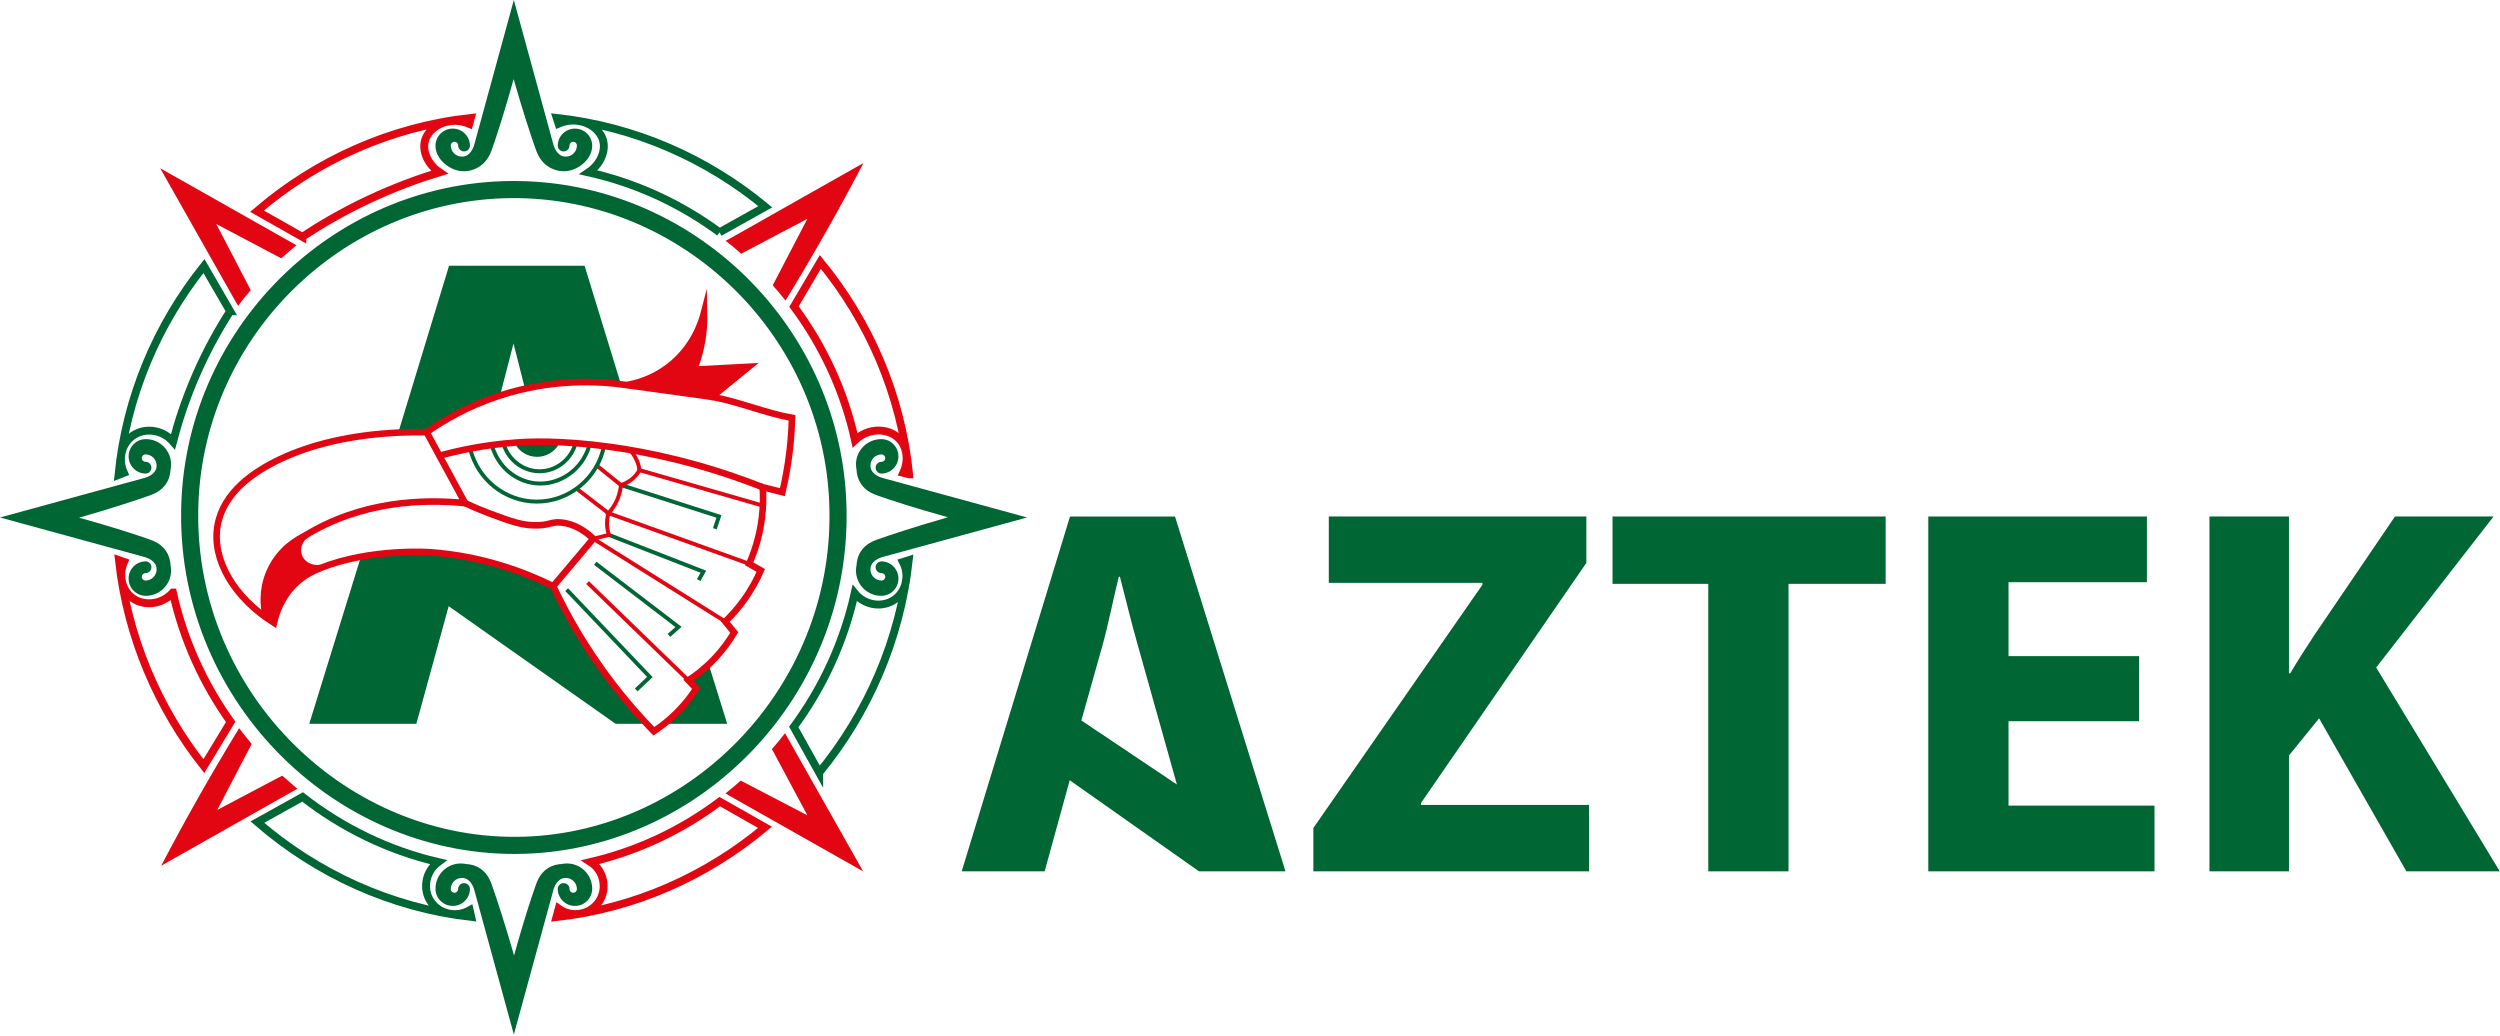 <svg width="1900" height="787" viewBox="0 0 1900 787" fill="none" xmlns="http://www.w3.org/2000/svg">
<g clip-path="url(#clip0_132_145)">
<path d="M144.16 388.94C145.53 254.81 255.35 145.33 388.17 144.07C522.74 142.79 635.48 253.03 636.89 388.94C638.74 525.5 529.92 638.27 398.32 642.38C261.09 646.67 142.38 531.46 144.16 388.94Z" stroke="#006633" stroke-width="13" stroke-miterlimit="10"/>
<path d="M390.36 60.1C383.59 84.5 377.56 103.2 373.87 113.51C372.73 116.7 370.53 122.28 365 126.18C364.01 126.88 358.01 130.98 350.17 130.02C340.67 128.85 330.97 120.49 330.97 110.82C330.97 103.6 336.82 97.75 344.04 97.75H344.1C351.32 97.75 357.17 103.6 357.17 110.82V110.6C357.17 113.07 355.16 115.08 352.69 115.08C350.22 115.08 348.21 113.07 348.21 110.6V110.57C348.21 109.02 346.95 107.76 345.4 107.76C343.85 107.76 342.59 109.02 342.59 110.57C342.59 115.24 346.38 119.03 351.05 119.03C352.21 119.03 353.11 118.8 353.57 118.65C358.77 116.9 360.45 110.07 360.69 109.02C370.63 72.68 380.58 36.34 390.52 0C400.46 36.34 410.41 72.68 420.35 109.02C420.59 110.07 422.27 116.9 427.47 118.65C427.92 118.8 428.82 119.03 429.99 119.03C434.66 119.03 438.45 115.24 438.45 110.57C438.45 109.02 437.19 107.76 435.64 107.76C434.09 107.76 432.83 109.02 432.83 110.57V110.6C432.83 113.07 430.82 115.08 428.35 115.08C425.88 115.08 423.87 113.07 423.87 110.6V110.82C423.87 103.6 429.72 97.75 436.94 97.75H437C444.22 97.75 450.07 103.6 450.07 110.82C450.07 120.49 440.37 128.85 430.87 130.02C423.03 130.98 417.03 126.88 416.04 126.18C410.51 122.28 408.31 116.68 407.17 113.51C403.52 103.29 397.37 84.58 390.36 60.1Z" fill="#006633"/>
<path d="M546.85 176.56C545.12 175.28 543.38 174.03 541.62 172.79M546.85 176.56L581.62 157.12C537.27 120.46 482.56 96.17 423.08 89.6L424.5 93.97C439.62 87.45 455.2 95.41 458.32 106.61C460.61 114.82 456.26 124.97 447.32 131C481.6 138.66 513.54 153.08 541.62 172.79M546.85 176.56C545.11 175.3 543.36 174.05 541.62 172.79" stroke="#006633" stroke-width="6" stroke-miterlimit="10"/>
<path d="M581.41 628.76C536.99 665.87 482.25 690.44 422.87 696.99L424.61 690.61C434.52 697.8 448.56 695.24 455.24 685.23C461.81 675.38 459 661.68 448.87 655.15C463.34 651.76 481.16 646.3 500.53 637.2C516.96 629.48 532.53 620.08 547.01 609.24L581.41 628.76Z" stroke="#E20613" stroke-width="6" stroke-miterlimit="10"/>
<path d="M690.95 360.5C684.76 299.64 660.35 244 623.45 199.08L603.44 233C625.52 262.73 641.62 297.18 649.82 334.52C660.14 324.66 675.58 325.18 683.51 333.6C689.49 339.95 690.76 350.31 686.51 359.36C687.99 359.74 689.46 360.12 690.94 360.5H690.95Z" stroke="#E20613" stroke-width="6" stroke-miterlimit="10"/>
<path d="M622.59 587.18C659.42 542.23 684.01 486.58 690.68 425.72C689.21 426.18 687.73 426.65 686.26 427.11C691.33 436.89 688.79 448.71 680.8 455.01C671.72 462.17 657.53 460.68 649.58 450.84C641.27 488.2 625.2 522.69 603.26 552.5L622.59 587.19V587.18Z" stroke="#006633" stroke-width="6" stroke-miterlimit="10"/>
<path d="M229.97 605.69C260.14 629.22 295.22 646.37 333 655.16C323.79 661.97 321.19 674.53 326.57 683.93C332.41 694.13 346.13 697.96 356.97 691.78C357.36 693.48 357.75 695.19 358.14 696.89C297.18 689.95 240.84 663.97 195.6 624.81L229.97 605.69Z" stroke="#006633" stroke-width="6" stroke-miterlimit="10"/>
<path d="M131.42 450.34C139.41 486.34 154.62 519.63 175.3 548.63L154.92 582.28C120.16 538.29 96.9 484.52 90.38 425.69L94.26 427.05C90.07 436.55 92.32 447.39 99.35 453.48C108 460.98 122.58 460.18 131.41 450.34H131.42Z" stroke="#E20613" stroke-width="6" stroke-miterlimit="10"/>
<path d="M229.76 179.97C243.78 170.72 260.56 160.9 280.07 151.72C299.62 142.52 317.9 135.84 333.99 130.93C325.19 124.98 320.81 115.06 322.97 106.97C325.94 95.85 341.4 87.73 356.64 94.1L357.86 89.61C296.5 96.37 240.31 121.97 195.31 160.5C206.79 166.99 218.28 173.49 229.76 179.98V179.97Z" stroke="#E20613" stroke-width="6" stroke-miterlimit="10"/>
<path d="M174.91 236.57C166.38 249.85 157.25 266.08 148.93 285.19C140.91 303.63 135.38 320.76 131.51 335.63C123.07 325.85 108.69 324.69 99.74 332.02C92.15 338.23 89.63 349.58 94.16 359.34C92.79 359.88 91.41 360.43 90.04 360.97C96 301.37 119.43 246.71 155 202.2C161.64 213.66 168.28 225.12 174.92 236.57H174.91Z" stroke="#006633" stroke-width="6" stroke-miterlimit="10"/>
<path d="M720.46 393.12C696.06 386.35 677.36 380.32 667.05 376.63C663.84 375.48 658.07 373.37 654.38 367.76C651.49 363.38 651.04 359.02 650.97 356.97C650.69 355.67 650.54 354.31 650.54 352.93C650.54 342.33 659.13 333.73 669.74 333.73C676.96 333.73 682.81 339.58 682.81 346.8V346.86C682.81 354.08 676.96 359.93 669.74 359.93H669.96C667.49 359.93 665.48 357.92 665.48 355.45C665.48 352.98 667.49 350.97 669.96 350.97H669.99C671.54 350.97 672.8 349.71 672.8 348.16C672.8 346.61 671.54 345.35 669.99 345.35C665.32 345.35 661.53 349.14 661.53 353.81C661.53 354.97 661.76 355.87 661.91 356.33C663.66 361.53 670.49 363.21 671.54 363.45C707.88 373.39 744.22 383.34 780.56 393.28C744.22 403.22 707.88 413.17 671.54 423.11C670.49 423.35 663.66 425.03 661.91 430.23C661.76 430.68 661.53 431.58 661.53 432.75C661.53 437.42 665.32 441.21 669.99 441.21C671.54 441.21 672.8 439.95 672.8 438.4C672.8 436.85 671.54 435.59 669.99 435.59H669.96C667.49 435.59 665.48 433.58 665.48 431.11C665.48 428.64 667.49 426.63 669.96 426.63H669.74C676.96 426.63 682.81 432.48 682.81 439.7V439.76C682.81 446.98 676.96 452.83 669.74 452.83C659.14 452.83 650.54 444.24 650.54 433.63C650.54 432.24 650.69 430.89 650.97 429.59C651.12 426.84 651.77 422.71 654.38 418.8C658.11 413.22 663.85 411.08 667.05 409.93C677.27 406.28 695.98 400.13 720.46 393.12Z" fill="#006633"/>
<path d="M60.1 393.44C84.5 400.21 103.2 406.24 113.51 409.93C116.72 411.08 122.49 413.19 126.18 418.8C129.07 423.18 129.52 427.54 129.59 429.59C129.87 430.89 130.02 432.25 130.02 433.63C130.02 444.23 121.43 452.83 110.82 452.83C103.6 452.83 97.75 446.98 97.75 439.76V439.7C97.75 432.48 103.6 426.63 110.82 426.63H110.6C113.07 426.63 115.08 428.64 115.08 431.11C115.08 433.58 113.07 435.59 110.6 435.59H110.57C109.02 435.59 107.76 436.85 107.76 438.4C107.76 439.95 109.02 441.21 110.57 441.21C115.24 441.21 119.03 437.42 119.03 432.75C119.03 431.59 118.8 430.69 118.65 430.23C116.9 425.03 110.07 423.35 109.02 423.11C72.68 413.17 36.34 403.22 0 393.28C36.34 383.34 72.68 373.39 109.02 363.45C110.07 363.21 116.9 361.53 118.65 356.33C118.8 355.88 119.03 354.98 119.03 353.81C119.03 349.14 115.24 345.35 110.57 345.35C109.02 345.35 107.76 346.61 107.76 348.16C107.76 349.71 109.02 350.97 110.57 350.97H110.6C113.07 350.97 115.08 352.98 115.08 355.45C115.08 357.92 113.07 359.93 110.6 359.93H110.82C103.6 359.93 97.75 354.08 97.75 346.86V346.8C97.75 339.58 103.6 333.73 110.82 333.73C121.42 333.73 130.02 342.32 130.02 352.93C130.02 354.32 129.87 355.67 129.59 356.97C129.44 359.72 128.79 363.85 126.18 367.76C122.45 373.34 116.71 375.48 113.51 376.63C103.29 380.28 84.58 386.43 60.1 393.44Z" fill="#006633"/>
<path d="M390.68 726.15C397.45 701.75 403.48 683.05 407.17 672.74C408.32 669.53 410.43 663.76 416.04 660.07C420.42 657.18 424.78 656.73 426.83 656.66C428.13 656.38 429.49 656.23 430.87 656.23C441.47 656.23 450.07 664.82 450.07 675.43C450.07 682.65 444.22 688.5 437 688.5H436.94C429.72 688.5 423.87 682.65 423.87 675.43V675.65C423.87 673.18 425.88 671.17 428.35 671.17C430.82 671.17 432.83 673.18 432.83 675.65V675.68C432.83 677.23 434.09 678.49 435.64 678.49C437.19 678.49 438.45 677.23 438.45 675.68C438.45 671.01 434.66 667.22 429.99 667.22C428.83 667.22 427.93 667.45 427.47 667.6C422.27 669.35 420.59 676.18 420.35 677.23C410.41 713.57 400.46 749.91 390.52 786.25C380.58 749.91 370.63 713.57 360.69 677.23C360.45 676.18 358.77 669.35 353.57 667.6C353.12 667.45 352.22 667.22 351.05 667.22C346.38 667.22 342.59 671.01 342.59 675.68C342.59 677.23 343.85 678.49 345.4 678.49C346.95 678.49 348.21 677.23 348.21 675.68V675.65C348.21 673.18 350.22 671.17 352.69 671.17C355.16 671.17 357.17 673.18 357.17 675.65V675.43C357.17 682.65 351.32 688.5 344.1 688.5H344.04C336.82 688.5 330.97 682.65 330.97 675.43C330.97 664.83 339.56 656.23 350.17 656.23C351.56 656.23 352.91 656.38 354.21 656.66C356.96 656.81 361.09 657.46 365 660.07C370.58 663.8 372.72 669.54 373.87 672.74C377.52 682.96 383.67 701.67 390.68 726.15Z" fill="#006633"/>
<path d="M224.35 185.87C190.14 166.53 155.93 147.19 121.73 127.85C141.05 161.99 160.36 196.13 179.68 230.28C180.13 231.01 180.57 231.74 181.02 232.47C182.57 230.3 184.27 228.05 186.13 225.76C187.61 223.94 189.08 222.22 190.53 220.61C190.43 220.37 190.33 220.13 190.23 219.88C181.6 203.33 172.98 186.78 164.35 170.23C180.83 178.93 197.3 187.63 213.78 196.34C215.84 194.48 217.96 192.61 220.16 190.73C221.9 189.24 223.62 187.79 225.33 186.39L224.36 185.87H224.35Z" fill="#E20613"/>
<path d="M225.13 599.93C190.92 619.27 156.71 638.61 122.51 657.95C140.54 623.5 159.84 589.34 180.46 555.52C180.88 554.82 181.31 554.13 181.73 553.43C183.39 555.61 185.12 557.81 186.9 560.03C188.35 561.84 189.8 563.6 191.24 565.32C191.16 565.51 191.08 565.71 191 565.9C182.37 582.45 173.75 599 165.12 615.55C181.57 606.86 198.03 598.17 214.48 589.48C216.62 591.32 218.77 593.18 220.92 595.06C222.63 596.55 224.32 598.03 226.01 599.51C225.72 599.65 225.42 599.78 225.13 599.92V599.93Z" fill="#E20613"/>
<path d="M597.98 559.65C617.32 593.86 636.66 628.07 656 662.27C621.86 642.95 587.71 623.64 553.57 604.32C552.84 603.87 552.11 603.43 551.38 602.98C553.46 601.34 555.58 599.62 557.73 597.8C559.56 596.25 561.32 594.71 563 593.18C563.32 593.38 563.64 593.58 563.96 593.78C580.51 602.41 597.06 611.03 613.62 619.66C604.64 602.88 595.66 586.1 586.67 569.32C588.35 567.39 590.04 565.39 591.75 563.31C593.44 561.26 595.06 559.23 596.61 557.23L597.99 559.65H597.98Z" fill="#E20613"/>
<path d="M553.6 181.92C587.81 162.58 622.02 143.24 656.22 123.9C638.19 158.35 618.89 192.51 598.27 226.33C597.84 227.03 597.42 227.73 596.99 228.43C595.33 226.31 593.57 224.14 591.72 221.95C590.22 220.18 588.73 218.47 587.25 216.83C587.41 216.53 587.57 216.24 587.73 215.94C596.36 199.39 604.98 182.84 613.61 166.29C596.83 175.14 580.05 183.99 563.27 192.84C561.37 191.11 559.35 189.34 557.21 187.57C555.26 185.95 553.34 184.42 551.46 182.99C552.17 182.63 552.89 182.28 553.6 181.92Z" fill="#E20613"/>
<path d="M812.97 592.98L793.94 662.23H730.89L813.2 392.54H893L976.96 662.23H911.26C878.5 639.15 845.74 616.07 812.98 592.98H812.97ZM894.45 596.23C884.53 560.9 874.61 525.57 864.69 490.23C860.06 474.28 855.28 454.07 851.14 438.3H850.3C846.34 454.16 842.28 474.64 837.95 490.3L821.82 547.55C846.03 563.78 870.24 580.01 894.45 596.23Z" fill="#006633"/>
<path d="M998.16 629.26L1126.64 444.42V443H1009.89V392.52H1205.64V427.79L1079.94 610.3V611.74H1207.64V662.22H998.16V629.26Z" fill="#006633"/>
<path d="M1298.3 443.72H1225.52V392.53H1433.09V443.72H1359.28V662.22H1298.3V443.72Z" fill="#006633"/>
<path d="M1625.72 548.13H1526.48V612.27H1637.42V662.22H1465.51V392.53H1631.65V442.48H1526.48V498.66H1625.72V548.14V548.13Z" fill="#006633"/>
<path d="M1679.18 392.53H1739.6V511.74H1740.61C1746.52 501.53 1752.97 491.78 1759.12 482.35L1820.18 392.53H1895.12L1805.9 507.31L1899.84 662.23H1828.87L1762.51 545.96L1739.61 574.16V662.23H1679.19V392.53H1679.18Z" fill="#006633"/>
<path d="M274.31 423.09C261.22 465.42 248.13 507.76 235.03 550.09H316.42L340.99 460.71L467.86 550.09H491.49C478.65 536.56 464.4 519.6 450.53 498.93C437.65 479.74 427.88 461.49 420.46 445.47C404.58 437.28 379.93 426.89 348.19 422.18C317.47 417.62 291.64 420.08 274.31 423.09Z" fill="#006633"/>
<path d="M504.75 550.1H552.67L538.61 504.93C536.4 507.01 533.87 509.21 531.01 511.41C528.24 513.54 525.57 515.36 523.06 516.91C525.03 518.98 526.99 521.06 528.96 523.13C526.37 526.77 523.44 530.57 520.11 534.46C514.87 540.58 509.64 545.76 504.76 550.09L504.75 550.1Z" fill="#006633"/>
<path d="M302.69 328.77L341.28 201.96H444.29C453.5 231.99 462.71 262.03 471.92 292.06C461.76 290.78 449.59 289.99 435.9 290.58C421.71 291.19 409.26 293.14 399 295.41C396.08 283.95 393.17 272.5 390.25 261.04C386.84 274.22 383.44 287.4 380.03 300.58C370.92 303.54 360.49 307.62 349.35 313.3C339.64 318.26 331.27 323.49 324.22 328.44C320.9 328.39 317.5 328.38 314.01 328.43C310.13 328.48 306.35 328.6 302.69 328.77Z" fill="#006633"/>
<path d="M420.46 445.48C428.88 463.39 440.22 484.1 455.51 505.86C469.59 525.9 483.92 542.44 496.92 555.77C500.82 553.2 504.99 550.09 509.24 546.36C518.24 538.43 524.67 530.2 529.17 523.32C527.19 521.24 525.21 519.16 523.23 517.08C528.99 513.31 536.06 507.91 543.15 500.4C549.84 493.32 554.64 486.38 558.03 480.68C555.76 477.92 553.49 475.16 551.23 472.39C555.6 468.17 560.48 462.84 565.24 456.25C571.23 447.98 575.35 440.07 578.19 433.52C575.25 431.85 572.32 430.17 569.38 428.5C573.15 419.94 577.25 408.07 579.04 393.5C580.11 384.76 580.12 376.91 579.68 370.3C584.66 371.54 589.64 372.78 594.62 374.03C596.72 365.11 598.6 355.13 599.94 344.22C601.11 334.69 601.71 325.76 601.93 317.58C581.09 313.81 561.89 305.36 541.05 301.59L475.62 292.56C455.31 289.68 419.67 287.51 378.99 300.93C355.55 308.66 337.25 319.33 324.24 328.45C316.87 328.33 309.69 328.45 302.7 328.78C266.77 330.48 236.2 337.92 213.04 348.9C193.23 358.3 169.66 373.94 165.29 399.74C160.92 425.54 178.03 454.35 208.21 473.37C209.76 466.43 213.61 454.14 224.12 443.9C230.84 437.35 237.9 433.96 243.77 431.63C282.25 416.35 327.34 419.72 327.34 419.72C366.1 422.62 397.88 434.35 420.46 445.48Z" stroke="#E20613" stroke-width="5" stroke-miterlimit="10"/>
<path d="M531.01 440.87L534.55 434.5L462.79 406.53" stroke="#006633" stroke-width="3" stroke-miterlimit="10"/>
<path d="M543.27 401.84L546.39 392.49L471.92 368.64" stroke="#006633" stroke-width="3" stroke-miterlimit="10"/>
<path d="M201.53 466.31C202.49 466.96 203.5 467.61 204.58 468.26C205.71 468.94 206.82 469.57 207.88 470.14C208.06 467.1 209.24 452.37 221.59 441.46C230.29 433.78 239.9 432.08 243.76 431.62C236.29 432.96 229.19 428.81 227.03 422.43C225.32 417.38 226.91 411.54 231.05 407.56C227.08 409.47 212.39 417.11 204.81 434.72C198.75 448.79 200.57 461.47 201.53 466.31Z" fill="#E20613" stroke="#E20613" stroke-width="5" stroke-miterlimit="10"/>
<path d="M324.23 328.45C333.98 346.42 343.74 364.39 353.49 382.36C322.6 379.34 274.84 380.23 231.06 407.56C225.86 410.8 221.03 414.23 216.53 417.77" stroke="#E20613" stroke-width="5" stroke-miterlimit="10"/>
<path d="M579.8 384.29L486.04 357.31C485.78 355.39 485.24 352.89 484.08 350.14C482.47 346.34 480.32 343.62 478.74 341.93" stroke="#E20613" stroke-width="3" stroke-miterlimit="10"/>
<path d="M569.37 428.5L462.42 390.03C464.49 387.79 467.42 384.08 469.51 378.8C471.08 374.84 471.69 371.27 471.92 368.63C474.12 367.96 477.86 366.49 481.4 363.2C483.65 361.11 485.11 358.94 486.04 357.3" stroke="#E20613" stroke-width="3" stroke-miterlimit="10"/>
<path d="M551.22 472.39L450.87 409.42L462.8 406.53C462.12 404.56 461.35 401.6 461.32 397.93C461.29 394.64 461.87 391.93 462.43 390.04C454.35 383.82 446.27 377.59 438.2 371.37" stroke="#E20613" stroke-width="3" stroke-miterlimit="10"/>
<path d="M523.22 517.07C497.65 492.3 472.09 467.52 446.52 442.75" stroke="#E20613" stroke-width="3" stroke-miterlimit="10"/>
<path d="M483.51 524.33L493.89 514.54L430.67 448.11" stroke="#006633" stroke-width="3" stroke-miterlimit="10"/>
<path d="M508.41 482.91L515.65 476.48L452.36 428.07" stroke="#006633" stroke-width="3" stroke-miterlimit="10"/>
<path d="M471.92 368.64L453.62 353.88" stroke="#E20613" stroke-width="3" stroke-miterlimit="10"/>
<path d="M357.32 340.93C362.96 364.49 384.05 381.19 407.88 381.23C432.61 381.27 454.33 363.37 459.11 338.66" stroke="#006633" stroke-width="3" stroke-miterlimit="10"/>
<path d="M373.79 338.24C378.03 354.19 391.47 365.82 407.13 367.33C425.02 369.06 442.41 357.24 447.8 338.91" stroke="#006633" stroke-width="3" stroke-miterlimit="10"/>
<path d="M393.52 336C396.42 341.32 402 344.66 408.06 344.7C414.14 344.74 419.78 341.45 422.74 336.14" fill="#006633"/>
<path d="M393.52 336C396.42 341.32 402 344.66 408.06 344.7C414.14 344.74 419.78 341.45 422.74 336.14" stroke="#006633" stroke-width="5" stroke-miterlimit="10"/>
<path d="M382.93 338.04C387.02 350.78 399.24 359.06 412.14 358.09C424.01 357.2 434.23 348.66 437.42 336.83" stroke="#006633" stroke-width="3" stroke-miterlimit="10"/>
<path d="M476.56 292.59C483.56 291.33 495.6 288.15 507.57 279.22C527.25 264.53 533.39 244.25 535.12 237.52C535.31 245.62 534.7 255.81 531.87 267.16C530.6 272.26 529.06 276.87 527.45 280.95C541.33 280.21 555.21 279.46 569.09 278.72C559.74 286.34 550.39 293.97 541.05 301.59C534.14 299.64 526.6 297.85 518.48 296.39C502.98 293.6 488.82 292.63 476.57 292.59H476.56Z" fill="#E20613" stroke="#E20613" stroke-width="5" stroke-miterlimit="10"/>
<path d="M333.28 346.55C347.71 342.54 367.88 338.09 392.27 336.33C400.51 335.73 425.26 334.28 464.07 339.67C492.11 343.56 532.37 351.69 579.67 370.31" stroke="#E20613" stroke-width="5" stroke-miterlimit="10"/>
<path d="M420.46 445.48C430.59 433.46 440.73 421.44 450.86 409.42C445.45 404.24 437.2 398.13 426.5 397.12C419.29 396.44 418.49 398.79 409.3 399.21C397.61 399.75 388.72 396.43 371.87 390.14C367.27 388.42 360.92 385.89 353.49 382.36" stroke="#E20613" stroke-width="5" stroke-miterlimit="10"/>
</g>
<defs>
<clipPath id="clip0_132_145">
<rect width="1899.83" height="786.25" fill="white"/>
</clipPath>
</defs>
</svg>
